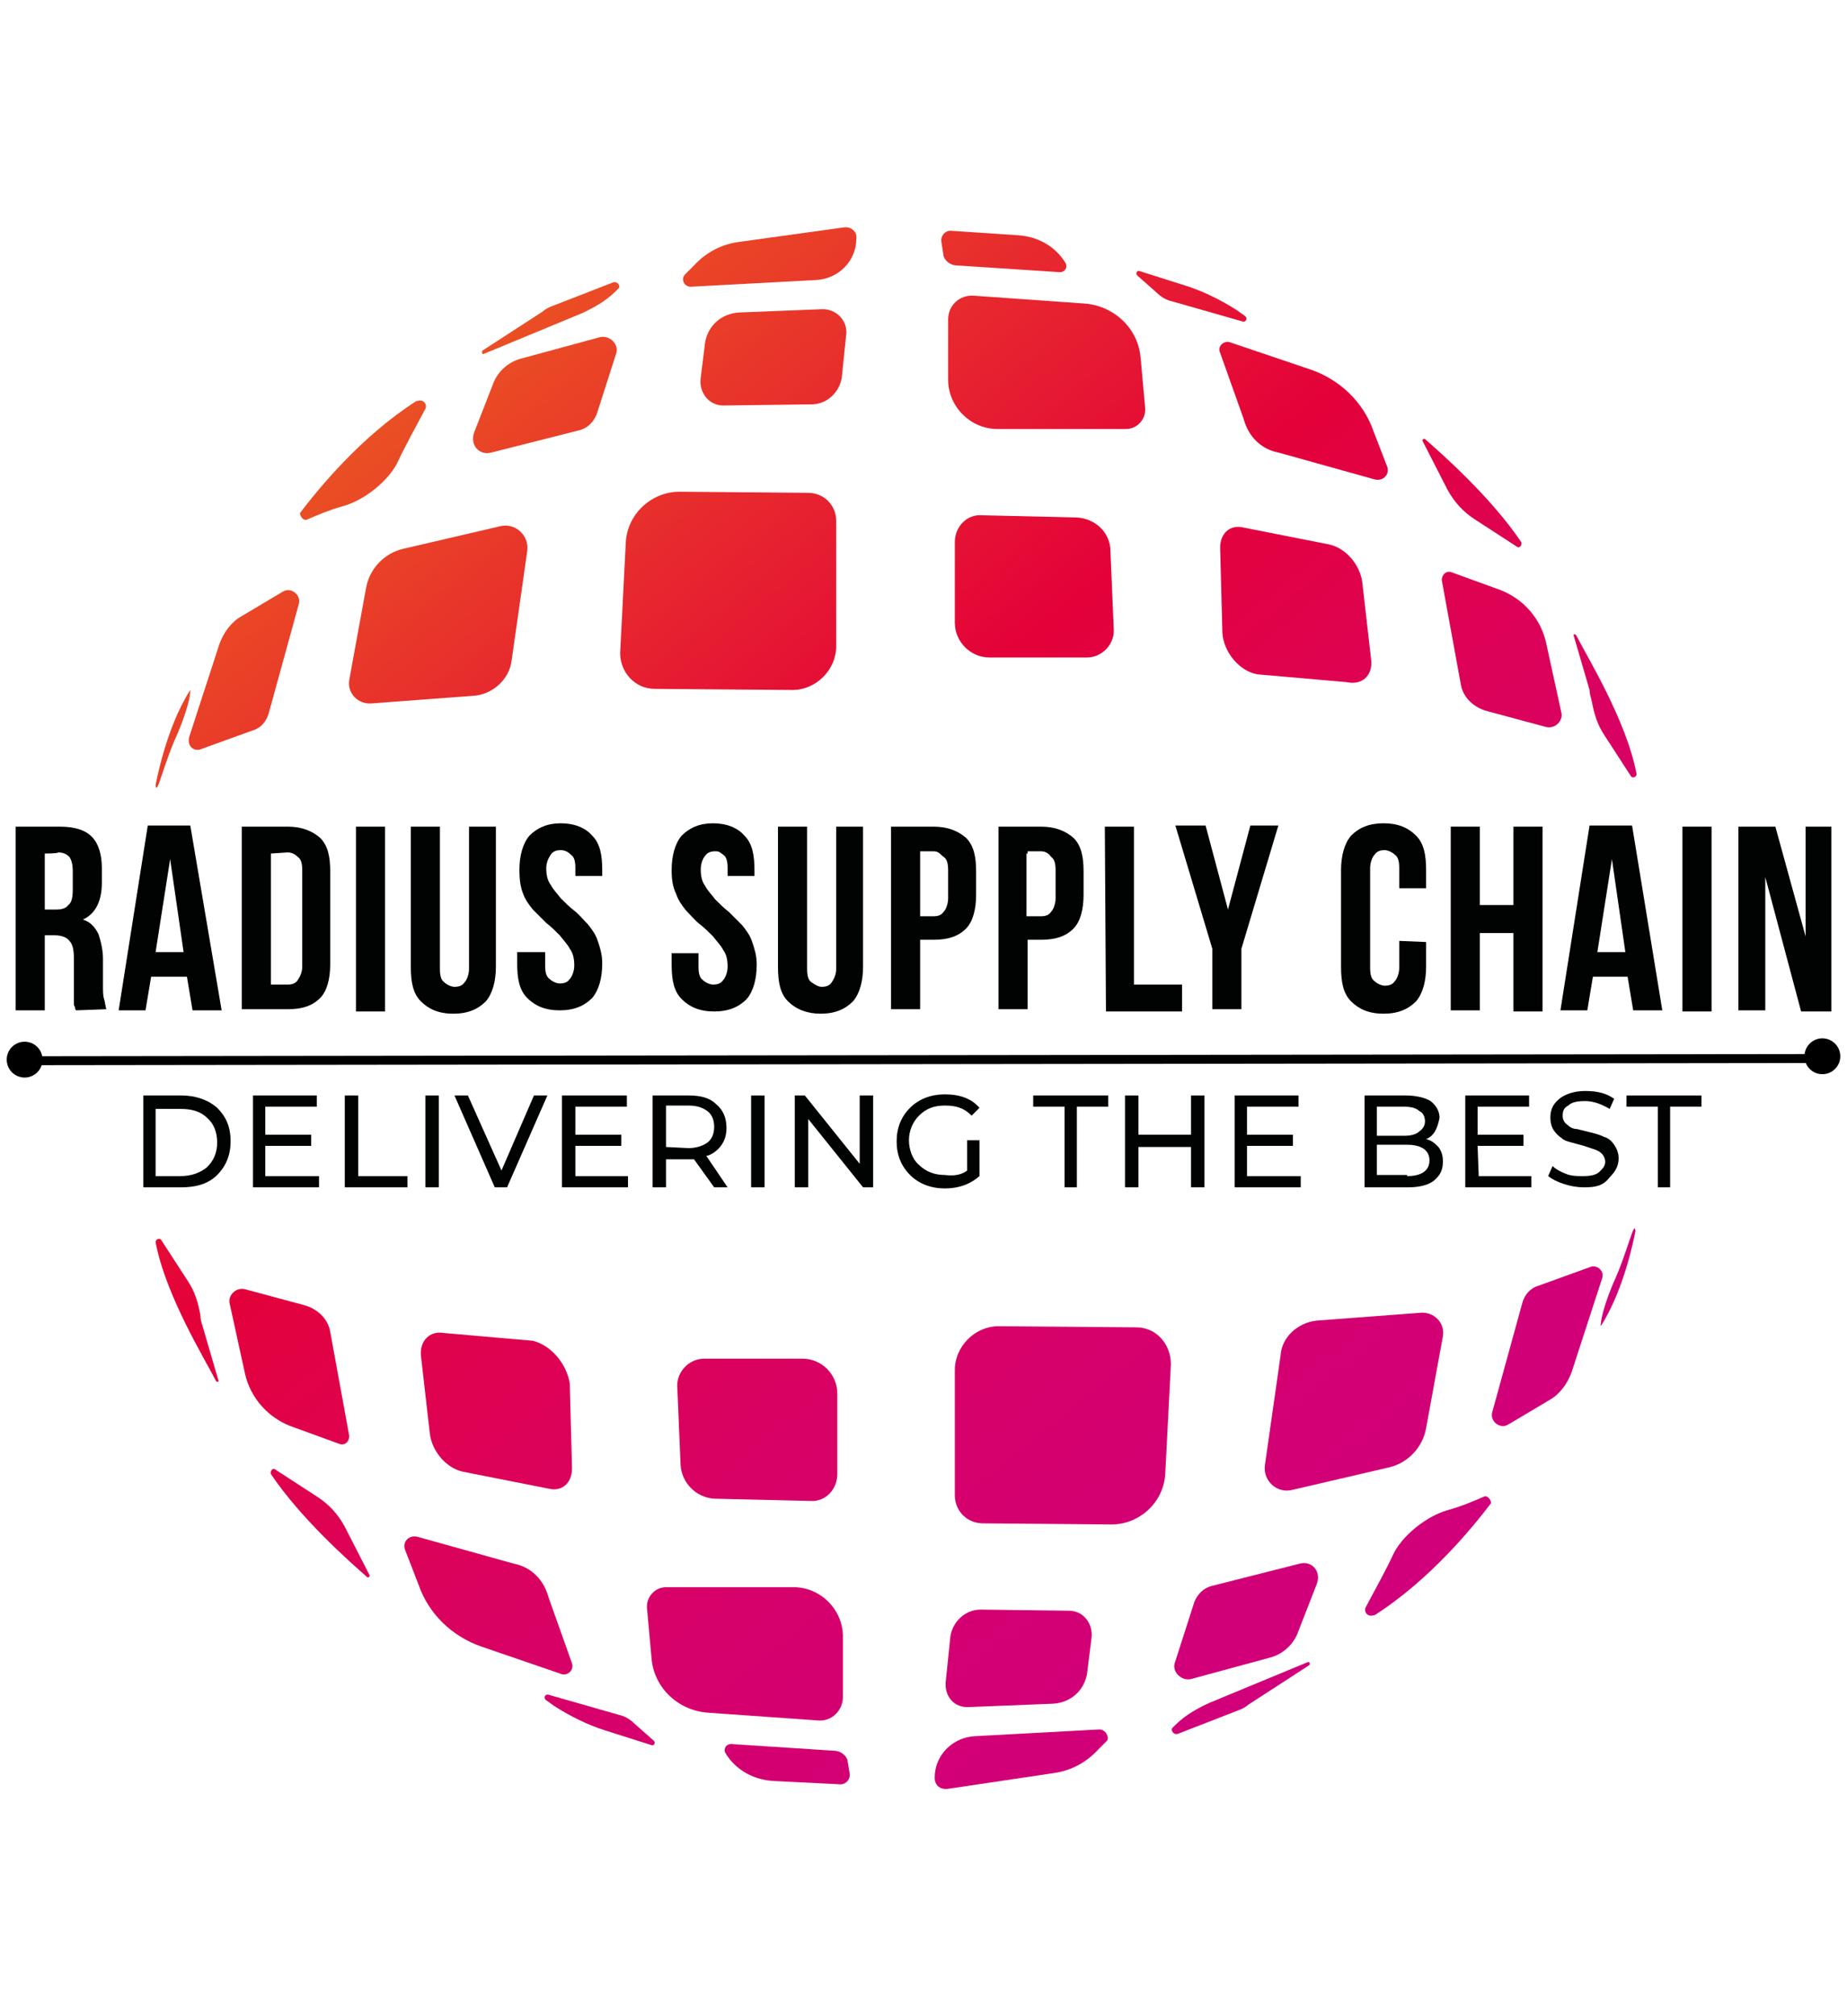 <?xml version="1.0" encoding="utf-8"?>
<!-- Generator: Adobe Illustrator 26.0.1, SVG Export Plug-In . SVG Version: 6.00 Build 0)  -->
<svg version="1.1" id="Layer_1" xmlns="http://www.w3.org/2000/svg" xmlns:xlink="http://www.w3.org/1999/xlink" x="0px" y="0px"
	 viewBox="0 0 165 180" style="enable-background:new 0 0 165 180;" xml:space="preserve">
<style type="text/css">
	.st0{fill:url(#SVGID_1_);}
	.st1{fill:url(#SVGID_00000079459117055357644660000000214870237631849871_);}
	.st2{fill:url(#SVGID_00000165925976641902299190000015955503816856912015_);}
	.st3{fill:url(#SVGID_00000137122993127790773700000001330121683259131525_);}
	.st4{fill:url(#SVGID_00000117645418032597838990000016670591696913668757_);}
	.st5{fill:url(#SVGID_00000113315494809760428890000004069494959685280702_);}
	.st6{fill:url(#SVGID_00000024702242522473970490000013855250817648542397_);}
	.st7{fill:url(#SVGID_00000095301897808996834050000006293404924989579682_);}
	.st8{fill:url(#SVGID_00000075138044277807980080000000564346296458181299_);}
	.st9{fill:url(#SVGID_00000112627694937979961990000001069572131416429990_);}
	.st10{fill:url(#SVGID_00000009555396809280320030000009042972949041733019_);}
	.st11{fill:url(#SVGID_00000112594685938376371850000013272781485549018003_);}
	.st12{fill:url(#SVGID_00000084505017588420353730000004847410534219338652_);}
	.st13{fill:url(#SVGID_00000129192258696203875620000014965854238380432521_);}
	.st14{fill:url(#SVGID_00000083087734380412595510000005610076848840229516_);}
	.st15{fill:url(#SVGID_00000178887097402197530910000015901077405458823850_);}
	.st16{fill:url(#SVGID_00000034797861065064009920000018261086465789603459_);}
	.st17{fill:url(#SVGID_00000148662705044074499820000002699432974216557486_);}
	.st18{fill:url(#SVGID_00000134236345777795263600000009679569325328788364_);}
	.st19{fill:url(#SVGID_00000124866289124456055670000005623939720694856086_);}
	.st20{fill:url(#SVGID_00000015327358468098368300000007611846153504785574_);}
	.st21{fill:url(#SVGID_00000106147680830443098030000013827503100940645769_);}
	.st22{fill:url(#SVGID_00000080891321681165117860000018068502590587274661_);}
	.st23{fill:url(#SVGID_00000060725328548308370170000017299105556995965074_);}
	.st24{fill:url(#SVGID_00000123424184704915264820000012518213777606145927_);}
	.st25{fill:url(#SVGID_00000049206016090971701760000007162554157339307920_);}
	.st26{fill:url(#SVGID_00000130619721547666512300000002588718457807706257_);}
	.st27{fill:url(#SVGID_00000147201405704691017840000002956630789373035679_);}
	.st28{fill:url(#SVGID_00000075873808563639612900000002486864553830861470_);}
	.st29{fill:url(#SVGID_00000096040514388204464390000003225845428708887195_);}
	.st30{fill:url(#SVGID_00000046313355501366873830000004398045224603537045_);}
	.st31{fill:url(#SVGID_00000062176441885497981390000008026826888126140591_);}
	.st32{fill:url(#SVGID_00000124850821729126969290000007639219393569776316_);}
	.st33{fill:url(#SVGID_00000183967041917285543340000001074454304163248780_);}
	.st34{fill:url(#SVGID_00000046300237601818785060000002730800023904619179_);}
	.st35{fill:url(#SVGID_00000167367011867665232840000012013330940034165691_);}
	.st36{fill:#010202;}
	.st37{fill:none;}
</style>
<g>
	<g>
		
			<linearGradient id="SVGID_1_" gradientUnits="userSpaceOnUse" x1="31.823" y1="673.418" x2="151.145" y2="820.676" gradientTransform="matrix(1 0 0 1 0 -661.89)">
			<stop  offset="0" style="stop-color:#ED711A"/>
			<stop  offset="0.385" style="stop-color:#E40139"/>
			<stop  offset="0.439" style="stop-color:#E10246"/>
			<stop  offset="0.536" style="stop-color:#DC0259"/>
			<stop  offset="0.633" style="stop-color:#D70168"/>
			<stop  offset="0.728" style="stop-color:#D40072"/>
			<stop  offset="0.822" style="stop-color:#D10079"/>
			<stop  offset="0.914" style="stop-color:#CF007D"/>
			<stop  offset="1" style="stop-color:#CF007F"/>
		</linearGradient>
		<path class="st0" d="M58.5,61.5l12.3,0.1c2.1,0,3.9-1.8,3.9-3.9V46.5c0-1.4-1.1-2.5-2.5-2.5l-11.5-0.1c-2.5,0-4.7,2-4.8,4.6
			l-0.5,9.8C55.4,60,56.7,61.5,58.5,61.5z"/>
		
			<linearGradient id="SVGID_00000115505304345175356540000016974334369381819835_" gradientUnits="userSpaceOnUse" x1="48.292" y1="660.073" x2="167.615" y2="807.33" gradientTransform="matrix(1 0 0 1 0 -661.89)">
			<stop  offset="0" style="stop-color:#ED711A"/>
			<stop  offset="0.385" style="stop-color:#E40139"/>
			<stop  offset="0.439" style="stop-color:#E10246"/>
			<stop  offset="0.536" style="stop-color:#DC0259"/>
			<stop  offset="0.633" style="stop-color:#D70168"/>
			<stop  offset="0.728" style="stop-color:#D40072"/>
			<stop  offset="0.822" style="stop-color:#D10079"/>
			<stop  offset="0.914" style="stop-color:#CF007D"/>
			<stop  offset="1" style="stop-color:#CF007F"/>
		</linearGradient>
		<path style="fill:url(#SVGID_00000115505304345175356540000016974334369381819835_);" d="M96.2,46.2L87.7,46
			c-1.3-0.1-2.4,1-2.4,2.4v7.2c0,1.7,1.4,3.1,3.1,3.1h8.7c1.3,0,2.4-1.1,2.4-2.4l-0.3-7.1C99.2,47.6,97.9,46.3,96.2,46.2z"/>
		
			<linearGradient id="SVGID_00000028323966098221452360000008340979683510272435_" gradientUnits="userSpaceOnUse" x1="61.356" y1="649.488" x2="180.678" y2="796.745" gradientTransform="matrix(1 0 0 1 0 -661.89)">
			<stop  offset="0" style="stop-color:#ED711A"/>
			<stop  offset="0.385" style="stop-color:#E40139"/>
			<stop  offset="0.439" style="stop-color:#E10246"/>
			<stop  offset="0.536" style="stop-color:#DC0259"/>
			<stop  offset="0.633" style="stop-color:#D70168"/>
			<stop  offset="0.728" style="stop-color:#D40072"/>
			<stop  offset="0.822" style="stop-color:#D10079"/>
			<stop  offset="0.914" style="stop-color:#CF007D"/>
			<stop  offset="1" style="stop-color:#CF007F"/>
		</linearGradient>
		<path style="fill:url(#SVGID_00000028323966098221452360000008340979683510272435_);" d="M122.5,59l-0.8-7c-0.2-1.6-1.5-3.1-3-3.4
			l-7.6-1.5c-1.2-0.3-2.1,0.5-2.1,1.8l0.2,7.6c0.1,1.7,1.5,3.4,3.1,3.7l8,0.7C121.7,61.2,122.6,60.3,122.5,59z"/>
		
			<linearGradient id="SVGID_00000127761538491588551120000004390318388519841926_" gradientUnits="userSpaceOnUse" x1="15.019" y1="687.034" x2="134.342" y2="834.291" gradientTransform="matrix(1 0 0 1 0 -661.89)">
			<stop  offset="0" style="stop-color:#ED711A"/>
			<stop  offset="0.385" style="stop-color:#E40139"/>
			<stop  offset="0.439" style="stop-color:#E10246"/>
			<stop  offset="0.536" style="stop-color:#DC0259"/>
			<stop  offset="0.633" style="stop-color:#D70168"/>
			<stop  offset="0.728" style="stop-color:#D40072"/>
			<stop  offset="0.822" style="stop-color:#D10079"/>
			<stop  offset="0.914" style="stop-color:#CF007D"/>
			<stop  offset="1" style="stop-color:#CF007F"/>
		</linearGradient>
		<path style="fill:url(#SVGID_00000127761538491588551120000004390318388519841926_);" d="M45.7,59l1.4-9.8
			c0.2-1.4-1.1-2.6-2.5-2.2L36,49c-1.7,0.4-3,1.8-3.3,3.5l-1.5,8.2c-0.2,1.2,0.8,2.2,2,2.1l9.3-0.7C44.1,61.9,45.5,60.6,45.7,59z"/>
		
			<linearGradient id="SVGID_00000118363279051762942990000016667763690639975567_" gradientUnits="userSpaceOnUse" x1="2.115" y1="697.491" x2="121.437" y2="844.748" gradientTransform="matrix(1 0 0 1 0 -661.89)">
			<stop  offset="0" style="stop-color:#ED711A"/>
			<stop  offset="0.385" style="stop-color:#E40139"/>
			<stop  offset="0.439" style="stop-color:#E10246"/>
			<stop  offset="0.536" style="stop-color:#DC0259"/>
			<stop  offset="0.633" style="stop-color:#D70168"/>
			<stop  offset="0.728" style="stop-color:#D40072"/>
			<stop  offset="0.822" style="stop-color:#D10079"/>
			<stop  offset="0.914" style="stop-color:#CF007D"/>
			<stop  offset="1" style="stop-color:#CF007F"/>
		</linearGradient>
		<path style="fill:url(#SVGID_00000118363279051762942990000016667763690639975567_);" d="M17.9,66.9l4.7-1.7
			c0.7-0.2,1.2-0.8,1.4-1.5l2.7-9.8c0.2-0.8-0.7-1.5-1.4-1.1L21.6,55c-0.9,0.5-1.6,1.4-2,2.5l-2.7,8.3
			C16.7,66.6,17.3,67.1,17.9,66.9z"/>
		
			<linearGradient id="SVGID_00000029027203419335301810000002774541696850332083_" gradientUnits="userSpaceOnUse" x1="30.39" y1="674.58" x2="149.712" y2="821.837" gradientTransform="matrix(1 0 0 1 0 -661.89)">
			<stop  offset="0" style="stop-color:#ED711A"/>
			<stop  offset="0.385" style="stop-color:#E40139"/>
			<stop  offset="0.439" style="stop-color:#E10246"/>
			<stop  offset="0.536" style="stop-color:#DC0259"/>
			<stop  offset="0.633" style="stop-color:#D70168"/>
			<stop  offset="0.728" style="stop-color:#D40072"/>
			<stop  offset="0.822" style="stop-color:#D10079"/>
			<stop  offset="0.914" style="stop-color:#CF007D"/>
			<stop  offset="1" style="stop-color:#CF007F"/>
		</linearGradient>
		<path style="fill:url(#SVGID_00000029027203419335301810000002774541696850332083_);" d="M43.9,40.4l7.9-2
			c0.7-0.2,1.2-0.7,1.5-1.4l1.7-5.3c0.4-0.9-0.5-1.8-1.4-1.6l-7,1.9c-1.2,0.3-2.2,1.2-2.6,2.4l-1.6,4.1
			C41.9,39.7,42.8,40.7,43.9,40.4z"/>
		
			<linearGradient id="SVGID_00000174577543774148649010000014084428536149313442_" gradientUnits="userSpaceOnUse" x1="44.354" y1="663.265" x2="163.676" y2="810.522" gradientTransform="matrix(1 0 0 1 0 -661.89)">
			<stop  offset="0" style="stop-color:#ED711A"/>
			<stop  offset="0.385" style="stop-color:#E40139"/>
			<stop  offset="0.439" style="stop-color:#E10246"/>
			<stop  offset="0.536" style="stop-color:#DC0259"/>
			<stop  offset="0.633" style="stop-color:#D70168"/>
			<stop  offset="0.728" style="stop-color:#D40072"/>
			<stop  offset="0.822" style="stop-color:#D10079"/>
			<stop  offset="0.914" style="stop-color:#CF007D"/>
			<stop  offset="1" style="stop-color:#CF007F"/>
		</linearGradient>
		<path style="fill:url(#SVGID_00000174577543774148649010000014084428536149313442_);" d="M72.5,36.1c1.4,0,2.5-1.1,2.7-2.4
			l0.4-3.9c0.1-1.2-0.9-2.2-2.1-2.2L66,27.9c-1.5,0.1-2.7,1.1-3,2.6l-0.4,3.2c-0.2,1.3,0.7,2.5,2,2.5L72.5,36.1z"/>
		
			<linearGradient id="SVGID_00000148655437548929335370000003116529785792995498_" gradientUnits="userSpaceOnUse" x1="58.442" y1="651.849" x2="177.764" y2="799.106" gradientTransform="matrix(1 0 0 1 0 -661.89)">
			<stop  offset="0" style="stop-color:#ED711A"/>
			<stop  offset="0.385" style="stop-color:#E40139"/>
			<stop  offset="0.439" style="stop-color:#E10246"/>
			<stop  offset="0.536" style="stop-color:#DC0259"/>
			<stop  offset="0.633" style="stop-color:#D70168"/>
			<stop  offset="0.728" style="stop-color:#D40072"/>
			<stop  offset="0.822" style="stop-color:#D10079"/>
			<stop  offset="0.914" style="stop-color:#CF007D"/>
			<stop  offset="1" style="stop-color:#CF007F"/>
		</linearGradient>
		<path style="fill:url(#SVGID_00000148655437548929335370000003116529785792995498_);" d="M84.7,28.5v5.4c0,2.4,2,4.4,4.4,4.4h11.5
			c1,0,1.8-0.9,1.7-1.9l-0.4-4.4c-0.2-2.7-2.4-4.7-5-4.9L87,26.4C85.7,26.3,84.7,27.3,84.7,28.5z"/>
		
			<linearGradient id="SVGID_00000027582502552646207400000003496750298019284644_" gradientUnits="userSpaceOnUse" x1="70.303" y1="642.238" x2="189.625" y2="789.495" gradientTransform="matrix(1 0 0 1 0 -661.89)">
			<stop  offset="0" style="stop-color:#ED711A"/>
			<stop  offset="0.385" style="stop-color:#E40139"/>
			<stop  offset="0.439" style="stop-color:#E10246"/>
			<stop  offset="0.536" style="stop-color:#DC0259"/>
			<stop  offset="0.633" style="stop-color:#D70168"/>
			<stop  offset="0.728" style="stop-color:#D40072"/>
			<stop  offset="0.822" style="stop-color:#D10079"/>
			<stop  offset="0.914" style="stop-color:#CF007D"/>
			<stop  offset="1" style="stop-color:#CF007F"/>
		</linearGradient>
		<path style="fill:url(#SVGID_00000027582502552646207400000003496750298019284644_);" d="M109,31.5l2.1,5.9c0.4,1.5,1.5,2.7,3.1,3
			l8.6,2.4c0.8,0.2,1.4-0.5,1.1-1.2l-1.2-3.1c-0.9-2.6-3-4.6-5.6-5.5l-7.1-2.4C109.4,30.3,108.7,30.9,109,31.5z"/>
		
			<linearGradient id="SVGID_00000086653976229076538700000008576642663320937659_" gradientUnits="userSpaceOnUse" x1="34.009" y1="671.647" x2="153.331" y2="818.904" gradientTransform="matrix(1 0 0 1 0 -661.89)">
			<stop  offset="0" style="stop-color:#ED711A"/>
			<stop  offset="0.385" style="stop-color:#E40139"/>
			<stop  offset="0.439" style="stop-color:#E10246"/>
			<stop  offset="0.536" style="stop-color:#DC0259"/>
			<stop  offset="0.633" style="stop-color:#D70168"/>
			<stop  offset="0.728" style="stop-color:#D40072"/>
			<stop  offset="0.822" style="stop-color:#D10079"/>
			<stop  offset="0.914" style="stop-color:#CF007D"/>
			<stop  offset="1" style="stop-color:#CF007F"/>
		</linearGradient>
		<path style="fill:url(#SVGID_00000086653976229076538700000008576642663320937659_);" d="M43.2,31.6l8.7-3.6
			c1.1-0.5,2.2-1.1,3.1-2l0.2-0.2c0.3-0.2,0-0.7-0.4-0.6l-5.4,2.1c-0.3,0.1-0.7,0.3-0.9,0.5l-5.4,3.5C43,31.4,43.1,31.7,43.2,31.6z"
			/>
		
			<linearGradient id="SVGID_00000097492117113634987680000005504847663755715463_" gradientUnits="userSpaceOnUse" x1="48.499" y1="659.906" x2="167.821" y2="807.163" gradientTransform="matrix(1 0 0 1 0 -661.89)">
			<stop  offset="0" style="stop-color:#ED711A"/>
			<stop  offset="0.385" style="stop-color:#E40139"/>
			<stop  offset="0.439" style="stop-color:#E10246"/>
			<stop  offset="0.536" style="stop-color:#DC0259"/>
			<stop  offset="0.633" style="stop-color:#D70168"/>
			<stop  offset="0.728" style="stop-color:#D40072"/>
			<stop  offset="0.822" style="stop-color:#D10079"/>
			<stop  offset="0.914" style="stop-color:#CF007D"/>
			<stop  offset="1" style="stop-color:#CF007F"/>
		</linearGradient>
		<path style="fill:url(#SVGID_00000097492117113634987680000005504847663755715463_);" d="M75.4,20.3L66,21.6
			c-1.5,0.2-2.9,0.9-4,2.1l-0.8,0.8c-0.4,0.4-0.1,1.1,0.5,1.1L72.9,25c2-0.1,3.6-1.7,3.6-3.7C76.6,20.7,76,20.2,75.4,20.3z"/>
		
			<linearGradient id="SVGID_00000006674664385133372930000017785186958733715645_" gradientUnits="userSpaceOnUse" x1="61.08" y1="649.712" x2="180.402" y2="796.969" gradientTransform="matrix(1 0 0 1 0 -661.89)">
			<stop  offset="0" style="stop-color:#ED711A"/>
			<stop  offset="0.385" style="stop-color:#E40139"/>
			<stop  offset="0.439" style="stop-color:#E10246"/>
			<stop  offset="0.536" style="stop-color:#DC0259"/>
			<stop  offset="0.633" style="stop-color:#D70168"/>
			<stop  offset="0.728" style="stop-color:#D40072"/>
			<stop  offset="0.822" style="stop-color:#D10079"/>
			<stop  offset="0.914" style="stop-color:#CF007D"/>
			<stop  offset="1" style="stop-color:#CF007F"/>
		</linearGradient>
		<path style="fill:url(#SVGID_00000006674664385133372930000017785186958733715645_);" d="M84.3,22.9c0.2,0.5,0.7,0.8,1.2,0.8
			l9.2,0.6c0.4,0,0.7-0.4,0.5-0.8c-0.9-1.5-2.5-2.4-4.3-2.5l-6-0.4c-0.5,0-0.9,0.5-0.8,1L84.3,22.9z"/>
		
			<linearGradient id="SVGID_00000019649079638086364200000003235892299950239919_" gradientUnits="userSpaceOnUse" x1="69.573" y1="642.829" x2="188.896" y2="790.086" gradientTransform="matrix(1 0 0 1 0 -661.89)">
			<stop  offset="0" style="stop-color:#ED711A"/>
			<stop  offset="0.385" style="stop-color:#E40139"/>
			<stop  offset="0.439" style="stop-color:#E10246"/>
			<stop  offset="0.536" style="stop-color:#DC0259"/>
			<stop  offset="0.633" style="stop-color:#D70168"/>
			<stop  offset="0.728" style="stop-color:#D40072"/>
			<stop  offset="0.822" style="stop-color:#D10079"/>
			<stop  offset="0.914" style="stop-color:#CF007D"/>
			<stop  offset="1" style="stop-color:#CF007F"/>
		</linearGradient>
		<path style="fill:url(#SVGID_00000019649079638086364200000003235892299950239919_);" d="M103.3,26.1c0.4,0.4,0.9,0.7,1.4,0.8
			l6.3,1.8c0.3,0.1,0.5-0.3,0.2-0.5l-0.7-0.5c-1.4-0.9-3-1.7-4.6-2.2l-4.1-1.3c-0.2-0.1-0.4,0.2-0.2,0.4L103.3,26.1z"/>
		
			<linearGradient id="SVGID_00000023256698617072065200000002644724871546099864_" gradientUnits="userSpaceOnUse" x1="75.761" y1="637.815" x2="195.083" y2="785.072" gradientTransform="matrix(1 0 0 1 0 -661.89)">
			<stop  offset="0" style="stop-color:#ED711A"/>
			<stop  offset="0.385" style="stop-color:#E40139"/>
			<stop  offset="0.439" style="stop-color:#E10246"/>
			<stop  offset="0.536" style="stop-color:#DC0259"/>
			<stop  offset="0.633" style="stop-color:#D70168"/>
			<stop  offset="0.728" style="stop-color:#D40072"/>
			<stop  offset="0.822" style="stop-color:#D10079"/>
			<stop  offset="0.914" style="stop-color:#CF007D"/>
			<stop  offset="1" style="stop-color:#CF007F"/>
		</linearGradient>
		<path style="fill:url(#SVGID_00000023256698617072065200000002644724871546099864_);" d="M129.3,43.7c0.6,1.1,1.4,2,2.5,2.7
			l3.7,2.4c0.2,0.2,0.5-0.1,0.4-0.4c-2.7-4-7-7.8-8.6-9.2c-0.1-0.1-0.3,0.1-0.2,0.2L129.3,43.7z"/>
		
			<linearGradient id="SVGID_00000159435027977592720480000017183729721916942982_" gradientUnits="userSpaceOnUse" x1="73.908" y1="639.317" x2="193.23" y2="786.574" gradientTransform="matrix(1 0 0 1 0 -661.89)">
			<stop  offset="0" style="stop-color:#ED711A"/>
			<stop  offset="0.385" style="stop-color:#E40139"/>
			<stop  offset="0.439" style="stop-color:#E10246"/>
			<stop  offset="0.536" style="stop-color:#DC0259"/>
			<stop  offset="0.633" style="stop-color:#D70168"/>
			<stop  offset="0.728" style="stop-color:#D40072"/>
			<stop  offset="0.822" style="stop-color:#D10079"/>
			<stop  offset="0.914" style="stop-color:#CF007D"/>
			<stop  offset="1" style="stop-color:#CF007F"/>
		</linearGradient>
		<path style="fill:url(#SVGID_00000159435027977592720480000017183729721916942982_);" d="M142.2,62.6c0.2,1.1,0.5,2.1,1.1,3
			l2.4,3.7c0.1,0.2,0.5,0.1,0.5-0.2c-0.9-4.8-4.5-10.6-5.4-12.4c-0.1-0.1-0.3-0.1-0.2,0.1l1.4,4.8C142,61.9,142.1,62.2,142.2,62.6z"
			/>
		
			<linearGradient id="SVGID_00000070797124528924986740000005420916315059253646_" gradientUnits="userSpaceOnUse" x1="70.48" y1="642.095" x2="189.802" y2="789.352" gradientTransform="matrix(1 0 0 1 0 -661.89)">
			<stop  offset="0" style="stop-color:#ED711A"/>
			<stop  offset="0.385" style="stop-color:#E40139"/>
			<stop  offset="0.439" style="stop-color:#E10246"/>
			<stop  offset="0.536" style="stop-color:#DC0259"/>
			<stop  offset="0.633" style="stop-color:#D70168"/>
			<stop  offset="0.728" style="stop-color:#D40072"/>
			<stop  offset="0.822" style="stop-color:#D10079"/>
			<stop  offset="0.914" style="stop-color:#CF007D"/>
			<stop  offset="1" style="stop-color:#CF007F"/>
		</linearGradient>
		<path style="fill:url(#SVGID_00000070797124528924986740000005420916315059253646_);" d="M129.7,51.1c-0.5-0.2-0.9,0.2-0.9,0.7
			l1.7,9.3c0.2,1.2,1.2,2.1,2.4,2.4l5.2,1.4c0.8,0.2,1.5-0.5,1.4-1.2l-1.4-6.4c-0.5-2.1-2-3.8-4-4.6L129.7,51.1z"/>
		
			<linearGradient id="SVGID_00000098913434291508988740000012199367346061014933_" gradientUnits="userSpaceOnUse" x1="17.743" y1="684.827" x2="137.065" y2="832.085" gradientTransform="matrix(1 0 0 1 0 -661.89)">
			<stop  offset="0" style="stop-color:#ED711A"/>
			<stop  offset="0.385" style="stop-color:#E40139"/>
			<stop  offset="0.439" style="stop-color:#E10246"/>
			<stop  offset="0.536" style="stop-color:#DC0259"/>
			<stop  offset="0.633" style="stop-color:#D70168"/>
			<stop  offset="0.728" style="stop-color:#D40072"/>
			<stop  offset="0.822" style="stop-color:#D10079"/>
			<stop  offset="0.914" style="stop-color:#CF007D"/>
			<stop  offset="1" style="stop-color:#CF007F"/>
		</linearGradient>
		<path style="fill:url(#SVGID_00000098913434291508988740000012199367346061014933_);" d="M27.4,46.4c0.9-0.4,2.1-0.9,3.2-1.2
			c1.9-0.5,4.2-2.3,5-4.1c0.5-1.1,1.6-3.1,2.4-4.6c0.2-0.4-0.2-0.9-0.7-0.7l0,0c0,0,0,0-0.1,0c-5,3.2-8.8,7.9-10.4,10
			C26.8,46.1,27.1,46.5,27.4,46.4z"/>
		
			<linearGradient id="SVGID_00000027565466057085062620000004355154435692933778_" gradientUnits="userSpaceOnUse" x1="-4.67" y1="702.988" x2="114.653" y2="850.245" gradientTransform="matrix(1 0 0 1 0 -661.89)">
			<stop  offset="0" style="stop-color:#ED711A"/>
			<stop  offset="0.385" style="stop-color:#E40139"/>
			<stop  offset="0.439" style="stop-color:#E10246"/>
			<stop  offset="0.536" style="stop-color:#DC0259"/>
			<stop  offset="0.633" style="stop-color:#D70168"/>
			<stop  offset="0.728" style="stop-color:#D40072"/>
			<stop  offset="0.822" style="stop-color:#D10079"/>
			<stop  offset="0.914" style="stop-color:#CF007D"/>
			<stop  offset="1" style="stop-color:#CF007F"/>
		</linearGradient>
		<path style="fill:url(#SVGID_00000027565466057085062620000004355154435692933778_);" d="M15.9,65.4c1.2-2.9,1.1-3.8,1.1-3.8
			c-2.2,3.4-3.1,8.5-3.1,8.5C14,71.2,14.6,68.2,15.9,65.4z"/>
		
			<linearGradient id="SVGID_00000118380508877165688840000010175387127048361396_" gradientUnits="userSpaceOnUse" x1="13.217" y1="688.495" x2="132.539" y2="835.752" gradientTransform="matrix(1 0 0 1 0 -661.89)">
			<stop  offset="0" style="stop-color:#ED711A"/>
			<stop  offset="0.385" style="stop-color:#E40139"/>
			<stop  offset="0.439" style="stop-color:#E10246"/>
			<stop  offset="0.536" style="stop-color:#DC0259"/>
			<stop  offset="0.633" style="stop-color:#D70168"/>
			<stop  offset="0.728" style="stop-color:#D40072"/>
			<stop  offset="0.822" style="stop-color:#D10079"/>
			<stop  offset="0.914" style="stop-color:#CF007D"/>
			<stop  offset="1" style="stop-color:#CF007F"/>
		</linearGradient>
		<path style="fill:url(#SVGID_00000118380508877165688840000010175387127048361396_);" d="M101.5,118.5l-12.3-0.1
			c-2.1,0-3.9,1.8-3.9,3.9v11.2c0,1.4,1.1,2.5,2.5,2.5l11.5,0.1c2.5,0,4.7-2,4.8-4.6l0.5-9.7C104.6,120,103.3,118.5,101.5,118.5z"/>
		
			<linearGradient id="SVGID_00000042697178995712328420000013821727139053505189_" gradientUnits="userSpaceOnUse" x1="-3.196" y1="701.795" x2="116.126" y2="849.052" gradientTransform="matrix(1 0 0 1 0 -661.89)">
			<stop  offset="0" style="stop-color:#ED711A"/>
			<stop  offset="0.385" style="stop-color:#E40139"/>
			<stop  offset="0.439" style="stop-color:#E10246"/>
			<stop  offset="0.536" style="stop-color:#DC0259"/>
			<stop  offset="0.633" style="stop-color:#D70168"/>
			<stop  offset="0.728" style="stop-color:#D40072"/>
			<stop  offset="0.822" style="stop-color:#D10079"/>
			<stop  offset="0.914" style="stop-color:#CF007D"/>
			<stop  offset="1" style="stop-color:#CF007F"/>
		</linearGradient>
		<path style="fill:url(#SVGID_00000042697178995712328420000013821727139053505189_);" d="M62.9,121.3c-1.3,0-2.4,1.1-2.4,2.4
			l0.3,7.1c0.1,1.6,1.4,2.9,3,3l8.6,0.2c1.3,0.1,2.4-1,2.4-2.4v-7.2c0-1.7-1.4-3.1-3.1-3.1L62.9,121.3L62.9,121.3z"/>
		
			<linearGradient id="SVGID_00000183240894439388835270000008664443976261563536_" gradientUnits="userSpaceOnUse" x1="-16.291" y1="712.405" x2="103.031" y2="859.663" gradientTransform="matrix(1 0 0 1 0 -661.89)">
			<stop  offset="0" style="stop-color:#ED711A"/>
			<stop  offset="0.385" style="stop-color:#E40139"/>
			<stop  offset="0.439" style="stop-color:#E10246"/>
			<stop  offset="0.536" style="stop-color:#DC0259"/>
			<stop  offset="0.633" style="stop-color:#D70168"/>
			<stop  offset="0.728" style="stop-color:#D40072"/>
			<stop  offset="0.822" style="stop-color:#D10079"/>
			<stop  offset="0.914" style="stop-color:#CF007D"/>
			<stop  offset="1" style="stop-color:#CF007F"/>
		</linearGradient>
		<path style="fill:url(#SVGID_00000183240894439388835270000008664443976261563536_);" d="M47.6,119.7l-8-0.7c-1.2-0.2-2.1,0.7-2,2
			l0.8,7c0.2,1.6,1.5,3.1,3,3.4l7.6,1.5c1.2,0.3,2.1-0.5,2.1-1.8l-0.2-7.6C50.6,121.7,49.2,120.1,47.6,119.7z"/>
		
			<linearGradient id="SVGID_00000051371612762496581620000007452560646392084375_" gradientUnits="userSpaceOnUse" x1="30.084" y1="674.827" x2="149.407" y2="822.084" gradientTransform="matrix(1 0 0 1 0 -661.89)">
			<stop  offset="0" style="stop-color:#ED711A"/>
			<stop  offset="0.385" style="stop-color:#E40139"/>
			<stop  offset="0.439" style="stop-color:#E10246"/>
			<stop  offset="0.536" style="stop-color:#DC0259"/>
			<stop  offset="0.633" style="stop-color:#D70168"/>
			<stop  offset="0.728" style="stop-color:#D40072"/>
			<stop  offset="0.822" style="stop-color:#D10079"/>
			<stop  offset="0.914" style="stop-color:#CF007D"/>
			<stop  offset="1" style="stop-color:#CF007F"/>
		</linearGradient>
		<path style="fill:url(#SVGID_00000051371612762496581620000007452560646392084375_);" d="M114.4,121l-1.4,9.8
			c-0.2,1.4,1.1,2.6,2.5,2.2l8.6-2c1.7-0.4,3-1.8,3.3-3.5l1.5-8.2c0.2-1.2-0.8-2.2-2-2.1l-9.3,0.7
			C115.9,118.1,114.5,119.4,114.4,121z"/>
		
			<linearGradient id="SVGID_00000039816376657396264830000015864598771287416737_" gradientUnits="userSpaceOnUse" x1="42.931" y1="664.418" x2="162.253" y2="811.675" gradientTransform="matrix(1 0 0 1 0 -661.89)">
			<stop  offset="0" style="stop-color:#ED711A"/>
			<stop  offset="0.385" style="stop-color:#E40139"/>
			<stop  offset="0.439" style="stop-color:#E10246"/>
			<stop  offset="0.536" style="stop-color:#DC0259"/>
			<stop  offset="0.633" style="stop-color:#D70168"/>
			<stop  offset="0.728" style="stop-color:#D40072"/>
			<stop  offset="0.822" style="stop-color:#D10079"/>
			<stop  offset="0.914" style="stop-color:#CF007D"/>
			<stop  offset="1" style="stop-color:#CF007F"/>
		</linearGradient>
		<path style="fill:url(#SVGID_00000039816376657396264830000015864598771287416737_);" d="M142.1,113.1l-4.7,1.7
			c-0.7,0.2-1.2,0.8-1.4,1.5l-2.7,9.8c-0.2,0.8,0.7,1.5,1.4,1.1l3.7-2.2c0.9-0.5,1.6-1.4,2-2.5l2.7-8.3
			C143.4,113.5,142.7,112.9,142.1,113.1z"/>
		
			<linearGradient id="SVGID_00000013170595957998921520000005719861475267456429_" gradientUnits="userSpaceOnUse" x1="14.654" y1="687.331" x2="133.976" y2="834.588" gradientTransform="matrix(1 0 0 1 0 -661.89)">
			<stop  offset="0" style="stop-color:#ED711A"/>
			<stop  offset="0.385" style="stop-color:#E40139"/>
			<stop  offset="0.439" style="stop-color:#E10246"/>
			<stop  offset="0.536" style="stop-color:#DC0259"/>
			<stop  offset="0.633" style="stop-color:#D70168"/>
			<stop  offset="0.728" style="stop-color:#D40072"/>
			<stop  offset="0.822" style="stop-color:#D10079"/>
			<stop  offset="0.914" style="stop-color:#CF007D"/>
			<stop  offset="1" style="stop-color:#CF007F"/>
		</linearGradient>
		<path style="fill:url(#SVGID_00000013170595957998921520000005719861475267456429_);" d="M116.1,139.6l-7.9,2
			c-0.7,0.2-1.2,0.7-1.5,1.4l-1.7,5.3c-0.4,0.9,0.5,1.8,1.4,1.6l7-1.9c1.2-0.3,2.2-1.2,2.6-2.4l1.6-4.1
			C118.1,140.3,117.2,139.3,116.1,139.6z"/>
		
			<linearGradient id="SVGID_00000122700445486728522760000004484434139477502104_" gradientUnits="userSpaceOnUse" x1="0.717" y1="698.623" x2="120.04" y2="845.88" gradientTransform="matrix(1 0 0 1 0 -661.89)">
			<stop  offset="0" style="stop-color:#ED711A"/>
			<stop  offset="0.385" style="stop-color:#E40139"/>
			<stop  offset="0.439" style="stop-color:#E10246"/>
			<stop  offset="0.536" style="stop-color:#DC0259"/>
			<stop  offset="0.633" style="stop-color:#D70168"/>
			<stop  offset="0.728" style="stop-color:#D40072"/>
			<stop  offset="0.822" style="stop-color:#D10079"/>
			<stop  offset="0.914" style="stop-color:#CF007D"/>
			<stop  offset="1" style="stop-color:#CF007F"/>
		</linearGradient>
		<path style="fill:url(#SVGID_00000122700445486728522760000004484434139477502104_);" d="M86.6,152.4l7.5-0.3
			c1.5-0.1,2.7-1.1,3-2.6l0.4-3.2c0.2-1.3-0.7-2.5-2-2.5l-7.9-0.1c-1.4,0-2.5,1.1-2.7,2.4l-0.4,3.9
			C84.3,151.5,85.3,152.5,86.6,152.4z"/>
		
			<linearGradient id="SVGID_00000176739945592118992500000011606513697916981676_" gradientUnits="userSpaceOnUse" x1="-13.369" y1="710.037" x2="105.954" y2="857.294" gradientTransform="matrix(1 0 0 1 0 -661.89)">
			<stop  offset="0" style="stop-color:#ED711A"/>
			<stop  offset="0.385" style="stop-color:#E40139"/>
			<stop  offset="0.439" style="stop-color:#E10246"/>
			<stop  offset="0.536" style="stop-color:#DC0259"/>
			<stop  offset="0.633" style="stop-color:#D70168"/>
			<stop  offset="0.728" style="stop-color:#D40072"/>
			<stop  offset="0.822" style="stop-color:#D10079"/>
			<stop  offset="0.914" style="stop-color:#CF007D"/>
			<stop  offset="1" style="stop-color:#CF007F"/>
		</linearGradient>
		<path style="fill:url(#SVGID_00000176739945592118992500000011606513697916981676_);" d="M75.3,151.5v-5.4c0-2.4-2-4.4-4.4-4.4
			H59.5c-1,0-1.8,0.9-1.7,1.9l0.4,4.4c0.2,2.7,2.4,4.7,5,4.9l9.9,0.7C74.3,153.7,75.3,152.7,75.3,151.5z"/>
		
			<linearGradient id="SVGID_00000008836448316986423060000009383926001575441326_" gradientUnits="userSpaceOnUse" x1="-25.199" y1="719.623" x2="94.123" y2="866.88" gradientTransform="matrix(1 0 0 1 0 -661.89)">
			<stop  offset="0" style="stop-color:#ED711A"/>
			<stop  offset="0.385" style="stop-color:#E40139"/>
			<stop  offset="0.439" style="stop-color:#E10246"/>
			<stop  offset="0.536" style="stop-color:#DC0259"/>
			<stop  offset="0.633" style="stop-color:#D70168"/>
			<stop  offset="0.728" style="stop-color:#D40072"/>
			<stop  offset="0.822" style="stop-color:#D10079"/>
			<stop  offset="0.914" style="stop-color:#CF007D"/>
			<stop  offset="1" style="stop-color:#CF007F"/>
		</linearGradient>
		<path style="fill:url(#SVGID_00000008836448316986423060000009383926001575441326_);" d="M51.1,148.5l-2.1-5.9
			c-0.4-1.5-1.5-2.7-3.1-3l-8.6-2.4c-0.8-0.2-1.4,0.5-1.1,1.2l1.2,3.1c0.9,2.6,3,4.6,5.6,5.5l7,2.4
			C50.6,149.7,51.3,149.2,51.1,148.5z"/>
		
			<linearGradient id="SVGID_00000054246363652317473420000015471423015314766524_" gradientUnits="userSpaceOnUse" x1="11.055" y1="690.246" x2="130.377" y2="837.504" gradientTransform="matrix(1 0 0 1 0 -661.89)">
			<stop  offset="0" style="stop-color:#ED711A"/>
			<stop  offset="0.385" style="stop-color:#E40139"/>
			<stop  offset="0.439" style="stop-color:#E10246"/>
			<stop  offset="0.536" style="stop-color:#DC0259"/>
			<stop  offset="0.633" style="stop-color:#D70168"/>
			<stop  offset="0.728" style="stop-color:#D40072"/>
			<stop  offset="0.822" style="stop-color:#D10079"/>
			<stop  offset="0.914" style="stop-color:#CF007D"/>
			<stop  offset="1" style="stop-color:#CF007F"/>
		</linearGradient>
		<path style="fill:url(#SVGID_00000054246363652317473420000015471423015314766524_);" d="M116.8,148.4l-8.7,3.6
			c-1.1,0.5-2.2,1.1-3.1,2l-0.2,0.2c-0.3,0.2,0,0.7,0.4,0.6l5.4-2.1c0.3-0.1,0.7-0.3,0.9-0.5l5.4-3.5
			C117.1,148.6,117,148.3,116.8,148.4z"/>
		
			<linearGradient id="SVGID_00000080903975276523635480000002693058759083786914_" gradientUnits="userSpaceOnUse" x1="-3.476" y1="702.021" x2="115.846" y2="849.278" gradientTransform="matrix(1 0 0 1 0 -661.89)">
			<stop  offset="0" style="stop-color:#ED711A"/>
			<stop  offset="0.385" style="stop-color:#E40139"/>
			<stop  offset="0.439" style="stop-color:#E10246"/>
			<stop  offset="0.536" style="stop-color:#DC0259"/>
			<stop  offset="0.633" style="stop-color:#D70168"/>
			<stop  offset="0.728" style="stop-color:#D40072"/>
			<stop  offset="0.822" style="stop-color:#D10079"/>
			<stop  offset="0.914" style="stop-color:#CF007D"/>
			<stop  offset="1" style="stop-color:#CF007F"/>
		</linearGradient>
		<path style="fill:url(#SVGID_00000080903975276523635480000002693058759083786914_);" d="M98.2,154.4L87.1,155
			c-2,0.1-3.6,1.7-3.6,3.7l0,0c0,0.7,0.5,1.1,1.2,1l9.4-1.4c1.5-0.2,2.9-0.9,4-2.1l0.8-0.8C99.1,155.1,98.8,154.4,98.2,154.4z"/>
		
			<linearGradient id="SVGID_00000050662950075582842690000009492648801182569626_" gradientUnits="userSpaceOnUse" x1="-16.036" y1="712.198" x2="103.286" y2="859.456" gradientTransform="matrix(1 0 0 1 0 -661.89)">
			<stop  offset="0" style="stop-color:#ED711A"/>
			<stop  offset="0.385" style="stop-color:#E40139"/>
			<stop  offset="0.439" style="stop-color:#E10246"/>
			<stop  offset="0.536" style="stop-color:#DC0259"/>
			<stop  offset="0.633" style="stop-color:#D70168"/>
			<stop  offset="0.728" style="stop-color:#D40072"/>
			<stop  offset="0.822" style="stop-color:#D10079"/>
			<stop  offset="0.914" style="stop-color:#CF007D"/>
			<stop  offset="1" style="stop-color:#CF007F"/>
		</linearGradient>
		<path style="fill:url(#SVGID_00000050662950075582842690000009492648801182569626_);" d="M75.7,157.1c-0.2-0.5-0.7-0.8-1.2-0.8
			l-9.2-0.6c-0.4,0-0.7,0.4-0.5,0.8c0.9,1.5,2.5,2.4,4.3,2.5l6,0.3c0.5,0,0.9-0.5,0.8-1L75.7,157.1z"/>
		
			<linearGradient id="SVGID_00000045594702545896543150000009833497036007370169_" gradientUnits="userSpaceOnUse" x1="-24.53" y1="719.081" x2="94.792" y2="866.338" gradientTransform="matrix(1 0 0 1 0 -661.89)">
			<stop  offset="0" style="stop-color:#ED711A"/>
			<stop  offset="0.385" style="stop-color:#E40139"/>
			<stop  offset="0.439" style="stop-color:#E10246"/>
			<stop  offset="0.536" style="stop-color:#DC0259"/>
			<stop  offset="0.633" style="stop-color:#D70168"/>
			<stop  offset="0.728" style="stop-color:#D40072"/>
			<stop  offset="0.822" style="stop-color:#D10079"/>
			<stop  offset="0.914" style="stop-color:#CF007D"/>
			<stop  offset="1" style="stop-color:#CF007F"/>
		</linearGradient>
		<path style="fill:url(#SVGID_00000045594702545896543150000009833497036007370169_);" d="M56.7,153.9c-0.4-0.4-0.9-0.7-1.4-0.8
			l-6.3-1.8c-0.3-0.1-0.5,0.3-0.2,0.5l0.7,0.5c1.4,0.9,3,1.7,4.6,2.2l4.1,1.3c0.2,0.1,0.4-0.2,0.2-0.4L56.7,153.9z"/>
		
			<linearGradient id="SVGID_00000145740197157229342260000011190478005626964140_" gradientUnits="userSpaceOnUse" x1="-30.657" y1="724.046" x2="88.665" y2="871.303" gradientTransform="matrix(1 0 0 1 0 -661.89)">
			<stop  offset="0" style="stop-color:#ED711A"/>
			<stop  offset="0.385" style="stop-color:#E40139"/>
			<stop  offset="0.439" style="stop-color:#E10246"/>
			<stop  offset="0.536" style="stop-color:#DC0259"/>
			<stop  offset="0.633" style="stop-color:#D70168"/>
			<stop  offset="0.728" style="stop-color:#D40072"/>
			<stop  offset="0.822" style="stop-color:#D10079"/>
			<stop  offset="0.914" style="stop-color:#CF007D"/>
			<stop  offset="1" style="stop-color:#CF007F"/>
		</linearGradient>
		<path style="fill:url(#SVGID_00000145740197157229342260000011190478005626964140_);" d="M30.8,136.3c-0.6-1.1-1.4-2-2.5-2.7
			l-3.7-2.4c-0.2-0.2-0.5,0.1-0.4,0.4c2.7,4,7,7.8,8.6,9.2c0.1,0.1,0.3-0.1,0.2-0.2L30.8,136.3z"/>
		
			<linearGradient id="SVGID_00000084494702547084346920000010989997207912385430_" gradientUnits="userSpaceOnUse" x1="-28.804" y1="722.544" x2="90.518" y2="869.801" gradientTransform="matrix(1 0 0 1 0 -661.89)">
			<stop  offset="0" style="stop-color:#ED711A"/>
			<stop  offset="0.385" style="stop-color:#E40139"/>
			<stop  offset="0.439" style="stop-color:#E10246"/>
			<stop  offset="0.536" style="stop-color:#DC0259"/>
			<stop  offset="0.633" style="stop-color:#D70168"/>
			<stop  offset="0.728" style="stop-color:#D40072"/>
			<stop  offset="0.822" style="stop-color:#D10079"/>
			<stop  offset="0.914" style="stop-color:#CF007D"/>
			<stop  offset="1" style="stop-color:#CF007F"/>
		</linearGradient>
		<path style="fill:url(#SVGID_00000084494702547084346920000010989997207912385430_);" d="M17.9,117.4c-0.2-1.1-0.5-2.1-1.1-3
			l-2.4-3.7c-0.1-0.2-0.5-0.1-0.5,0.2c0.9,4.8,4.5,10.6,5.4,12.4c0.1,0.1,0.3,0.1,0.2-0.1l-1.4-4.8C18,118.1,17.9,117.8,17.9,117.4z
			"/>
		
			<linearGradient id="SVGID_00000106837111392481516190000016157223062282747312_" gradientUnits="userSpaceOnUse" x1="-25.436" y1="719.815" x2="93.886" y2="867.072" gradientTransform="matrix(1 0 0 1 0 -661.89)">
			<stop  offset="0" style="stop-color:#ED711A"/>
			<stop  offset="0.385" style="stop-color:#E40139"/>
			<stop  offset="0.439" style="stop-color:#E10246"/>
			<stop  offset="0.536" style="stop-color:#DC0259"/>
			<stop  offset="0.633" style="stop-color:#D70168"/>
			<stop  offset="0.728" style="stop-color:#D40072"/>
			<stop  offset="0.822" style="stop-color:#D10079"/>
			<stop  offset="0.914" style="stop-color:#CF007D"/>
			<stop  offset="1" style="stop-color:#CF007F"/>
		</linearGradient>
		<path style="fill:url(#SVGID_00000106837111392481516190000016157223062282747312_);" d="M30.3,128.9c0.5,0.2,0.9-0.2,0.9-0.7
			l-1.7-9.3c-0.2-1.2-1.2-2.1-2.4-2.4l-5.2-1.4c-0.8-0.2-1.5,0.5-1.4,1.2l1.4,6.4c0.5,2.1,2,3.8,4,4.6L30.3,128.9z"/>
		
			<linearGradient id="SVGID_00000123433251840539804470000003982663744857895600_" gradientUnits="userSpaceOnUse" x1="27.3" y1="677.083" x2="146.623" y2="824.34" gradientTransform="matrix(1 0 0 1 0 -661.89)">
			<stop  offset="0" style="stop-color:#ED711A"/>
			<stop  offset="0.385" style="stop-color:#E40139"/>
			<stop  offset="0.439" style="stop-color:#E10246"/>
			<stop  offset="0.536" style="stop-color:#DC0259"/>
			<stop  offset="0.633" style="stop-color:#D70168"/>
			<stop  offset="0.728" style="stop-color:#D40072"/>
			<stop  offset="0.822" style="stop-color:#D10079"/>
			<stop  offset="0.914" style="stop-color:#CF007D"/>
			<stop  offset="1" style="stop-color:#CF007F"/>
		</linearGradient>
		<path style="fill:url(#SVGID_00000123433251840539804470000003982663744857895600_);" d="M132.6,133.6c-0.9,0.4-2.1,0.9-3.2,1.2
			c-1.9,0.5-4.2,2.3-5,4.1c-0.5,1.1-1.6,3.1-2.4,4.6c-0.2,0.4,0.2,0.9,0.7,0.7c0,0,0,0,0.1,0c5-3.2,8.8-7.9,10.4-10
			C133.2,133.9,132.9,133.5,132.6,133.6z"/>
		
			<linearGradient id="SVGID_00000080896368957168906430000008653444552731374239_" gradientUnits="userSpaceOnUse" x1="49.713" y1="658.922" x2="169.035" y2="806.179" gradientTransform="matrix(1 0 0 1 0 -661.89)">
			<stop  offset="0" style="stop-color:#ED711A"/>
			<stop  offset="0.385" style="stop-color:#E40139"/>
			<stop  offset="0.439" style="stop-color:#E10246"/>
			<stop  offset="0.536" style="stop-color:#DC0259"/>
			<stop  offset="0.633" style="stop-color:#D70168"/>
			<stop  offset="0.728" style="stop-color:#D40072"/>
			<stop  offset="0.822" style="stop-color:#D10079"/>
			<stop  offset="0.914" style="stop-color:#CF007D"/>
			<stop  offset="1" style="stop-color:#CF007F"/>
		</linearGradient>
		<path style="fill:url(#SVGID_00000080896368957168906430000008653444552731374239_);" d="M144.1,114.6c-1.2,2.9-1.1,3.8-1.1,3.8
			c2.2-3.4,3.1-8.5,3.1-8.5C146,108.8,145.4,111.8,144.1,114.6z"/>
	</g>
	<g>
		<g>
			<path class="st36" d="M6.8,90.2c-0.1-0.1-0.1-0.2-0.1-0.3c-0.1-0.1-0.1-0.2-0.1-0.4s0-0.3,0-0.5s0-0.5,0-0.8v-2.6
				c0-0.8-0.1-1.3-0.4-1.6c-0.2-0.3-0.7-0.5-1.3-0.5H4v6.7H1.4V73.8h3.9c1.4,0,2.3,0.3,2.9,0.9s0.9,1.6,0.9,2.8v1.3
				c0,1.7-0.6,2.8-1.7,3.3c0.7,0.2,1.1,0.7,1.4,1.3C9,84,9.2,84.8,9.2,85.6v2.5c0,0.4,0,0.8,0.1,1.1c0.1,0.3,0.1,0.6,0.2,0.9
				L6.8,90.2L6.8,90.2z M4,76.2v5h1c0.5,0,0.9-0.1,1.1-0.4c0.3-0.2,0.4-0.7,0.4-1.4v-1.6c0-0.6-0.1-1-0.3-1.3
				c-0.2-0.2-0.5-0.4-1-0.4C5.2,76.2,4,76.2,4,76.2z"/>
			<path class="st36" d="M19.8,90.2h-2.6l-0.5-3h-3.2l-0.5,3h-2.4l2.6-16.5H17L19.8,90.2z M13.9,85h2.5l-1.2-8.3L13.9,85z"/>
			<path class="st36" d="M21.6,73.8h4.1c1.3,0,2.2,0.4,2.9,1c0.7,0.7,0.9,1.7,0.9,3v8.3c0,1.3-0.3,2.4-0.9,3c-0.7,0.7-1.6,1-2.9,1
				h-4.1V73.8z M24.2,76.2v11.7h1.5c0.4,0,0.7-0.1,0.9-0.4s0.4-0.7,0.4-1.2v-8.6c0-0.6-0.1-1-0.4-1.2c-0.2-0.2-0.5-0.4-0.9-0.4
				L24.2,76.2L24.2,76.2z"/>
			<path class="st36" d="M31.8,73.8h2.6v16.5h-2.6C31.8,90.3,31.8,73.8,31.8,73.8z"/>
			<path class="st36" d="M39.3,73.8v12.7c0,0.6,0.1,1,0.4,1.2c0.2,0.2,0.6,0.4,0.9,0.4c0.4,0,0.7-0.1,0.9-0.4
				c0.2-0.2,0.4-0.7,0.4-1.2V73.8h2.4v12.5c0,1.3-0.3,2.4-0.9,3.1c-0.7,0.7-1.6,1.1-2.9,1.1s-2.2-0.4-2.9-1.1s-0.9-1.7-0.9-3.1V73.8
				H39.3z"/>
			<path class="st36" d="M46.4,77.7c0-1.3,0.3-2.4,0.9-3.1c0.7-0.7,1.6-1.1,2.8-1.1s2.2,0.4,2.8,1.1c0.7,0.7,0.9,1.7,0.9,3.1v0.5
				h-2.4v-0.7c0-0.6-0.1-1-0.4-1.2c-0.2-0.2-0.5-0.4-0.9-0.4s-0.7,0.1-0.9,0.4s-0.4,0.7-0.4,1.2c0,0.6,0.1,1.1,0.4,1.5
				c0.2,0.4,0.6,0.8,0.9,1.2c0.4,0.4,0.8,0.8,1.2,1.1s0.8,0.8,1.2,1.2c0.4,0.5,0.7,0.9,0.9,1.5s0.4,1.2,0.4,2c0,1.3-0.3,2.4-0.9,3.1
				c-0.7,0.7-1.6,1.1-2.9,1.1s-2.2-0.4-2.9-1.1s-0.9-1.7-0.9-3.1v-1h2.5v1.2c0,0.6,0.1,1,0.4,1.2c0.2,0.2,0.6,0.4,0.9,0.4
				c0.4,0,0.7-0.1,0.9-0.4c0.2-0.2,0.4-0.7,0.4-1.2c0-0.6-0.1-1.1-0.4-1.5c-0.2-0.4-0.6-0.8-0.9-1.2c-0.4-0.4-0.8-0.8-1.2-1.1
				c-0.4-0.4-0.8-0.8-1.2-1.2c-0.4-0.5-0.7-0.9-0.9-1.5C46.5,79.2,46.4,78.5,46.4,77.7z"/>
			<path class="st36" d="M60,77.7c0-1.3,0.3-2.4,0.9-3.1c0.7-0.7,1.6-1.1,2.8-1.1s2.2,0.4,2.8,1.1c0.7,0.7,0.9,1.7,0.9,3.1v0.5H65
				v-0.7c0-0.6-0.1-1-0.4-1.2S64.3,76,63.9,76s-0.7,0.1-0.9,0.4c-0.2,0.2-0.4,0.7-0.4,1.2c0,0.6,0.1,1.1,0.4,1.5
				c0.2,0.4,0.6,0.8,0.9,1.2c0.4,0.4,0.8,0.8,1.2,1.1c0.4,0.4,0.8,0.8,1.2,1.2c0.4,0.5,0.7,0.9,0.9,1.5c0.2,0.6,0.4,1.2,0.4,2
				c0,1.3-0.3,2.4-0.9,3.1c-0.7,0.7-1.6,1.1-2.9,1.1c-1.3,0-2.2-0.4-2.9-1.1S60,87.5,60,86.1v-1h2.4v1.2c0,0.6,0.1,1,0.4,1.2
				c0.2,0.2,0.6,0.4,0.9,0.4c0.4,0,0.7-0.1,0.9-0.4c0.2-0.2,0.4-0.7,0.4-1.2c0-0.6-0.1-1.1-0.4-1.5c-0.2-0.4-0.6-0.8-0.9-1.2
				c-0.4-0.4-0.8-0.8-1.2-1.1s-0.8-0.8-1.2-1.2c-0.4-0.5-0.7-0.9-0.9-1.5C60.1,79.2,60,78.5,60,77.7z"/>
			<path class="st36" d="M72.1,73.8v12.7c0,0.6,0.1,1,0.4,1.2s0.6,0.4,0.9,0.4c0.4,0,0.7-0.1,0.9-0.4s0.4-0.7,0.4-1.2V73.8h2.4v12.5
				c0,1.3-0.3,2.4-0.9,3.1c-0.7,0.7-1.6,1.1-2.9,1.1c-1.2,0-2.2-0.4-2.9-1.1s-0.9-1.7-0.9-3.1V73.8H72.1z"/>
			<path class="st36" d="M83.4,73.8c1.3,0,2.2,0.4,2.9,1c0.7,0.7,0.9,1.7,0.9,3v2.1c0,1.3-0.3,2.4-0.9,3c-0.7,0.7-1.6,1-2.9,1h-1.2
				v6.2h-2.6V73.8H83.4z M82.2,76.2v5.6h1.2c0.4,0,0.7-0.1,0.9-0.4c0.2-0.2,0.4-0.7,0.4-1.2v-2.5c0-0.6-0.1-1-0.4-1.2
				S83.9,76,83.4,76h-1.2C82.2,76,82.2,76.2,82.2,76.2z"/>
			<path class="st36" d="M93,73.8c1.3,0,2.2,0.4,2.9,1c0.7,0.7,0.9,1.7,0.9,3v2.1c0,1.3-0.3,2.4-0.9,3c-0.7,0.7-1.6,1-2.9,1h-1.2
				v6.2h-2.6V73.8H93z M91.7,76.2v5.6H93c0.4,0,0.7-0.1,0.9-0.4c0.2-0.2,0.4-0.7,0.4-1.2v-2.5c0-0.6-0.1-1-0.4-1.2
				C93.7,76.2,93.4,76,93,76h-1.2v0.2H91.7z"/>
			<path class="st36" d="M98.7,73.8h2.6v14.1h4.3v2.4h-6.8L98.7,73.8L98.7,73.8z"/>
			<path class="st36" d="M108.3,84.7l-3.3-11h2.7l2,7.5l2-7.5h2.5l-3.3,11v5.4h-2.6L108.3,84.7L108.3,84.7z"/>
			<path class="st36" d="M127.4,84.1v2.2c0,1.3-0.3,2.4-0.9,3.1c-0.7,0.7-1.6,1.1-2.9,1.1s-2.2-0.4-2.9-1.1
				c-0.7-0.7-0.9-1.7-0.9-3.1v-8.6c0-1.3,0.3-2.4,0.9-3.1c0.7-0.7,1.6-1.1,2.9-1.1s2.2,0.4,2.9,1.1c0.7,0.7,0.9,1.7,0.9,3.1v1.6H125
				v-1.8c0-0.6-0.1-1-0.4-1.2c-0.2-0.2-0.6-0.4-0.9-0.4c-0.4,0-0.7,0.1-0.9,0.4c-0.2,0.2-0.4,0.7-0.4,1.2v8.9c0,0.6,0.1,1,0.4,1.2
				c0.2,0.2,0.6,0.4,0.9,0.4c0.4,0,0.7-0.1,0.9-0.4c0.2-0.2,0.4-0.7,0.4-1.2V84L127.4,84.1L127.4,84.1z"/>
			<path class="st36" d="M132.2,90.2h-2.6V73.8h2.6v7h3v-7h2.6v16.5h-2.6v-7h-3V90.2z"/>
			<path class="st36" d="M148.5,90.2h-2.6l-0.5-3h-3.1l-0.5,3h-2.4l2.6-16.5h3.8L148.5,90.2z M142.7,85h2.5l-1.2-8.3L142.7,85z"/>
			<path class="st36" d="M150.3,73.8h2.6v16.5h-2.6V73.8z"/>
			<path class="st36" d="M157.7,78.3v11.9h-2.4V73.8h3.3l2.7,9.8v-9.8h2.3v16.5h-2.7L157.7,78.3z"/>
		</g>
		<g>
			<path class="st36" d="M12.8,106v-8.2h3.4c1.3,0,2.4,0.4,3.2,1.1c0.8,0.8,1.2,1.7,1.2,3c0,1.2-0.4,2.2-1.2,3
				c-0.8,0.8-1.9,1.1-3.2,1.1H12.8L12.8,106z M13.9,105h2.2c1,0,1.8-0.3,2.4-0.8c0.6-0.6,0.9-1.3,0.9-2.2s-0.3-1.7-0.9-2.2
				c-0.6-0.6-1.4-0.8-2.4-0.8h-2.2C13.9,99,13.9,105,13.9,105z"/>
			<path class="st36" d="M23.8,105h4.7v1h-5.9v-8.2h5.7v1h-4.6v2.5h4.1v1h-4.1v2.7H23.8z"/>
			<path class="st36" d="M30.8,106v-8.2H32v7.2h4.4v1H30.8z"/>
			<path class="st36" d="M38,106v-8.2h1.2v8.2H38z"/>
			<path class="st36" d="M47.7,97.8h1.2l-3.6,8.2h-1.1l-3.6-8.2h1.2l3,6.7L47.7,97.8z"/>
			<path class="st36" d="M51.4,105h4.7v1h-5.9v-8.2H56v1h-4.6v2.5h4.1v1h-4.1V105L51.4,105z"/>
			<path class="st36" d="M65,106h-1.2l-1.8-2.5c-0.2,0-0.4,0-0.5,0h-2v2.5h-1.2v-8.2h3.2c1.1,0,1.9,0.2,2.5,0.8
				c0.6,0.5,0.9,1.2,0.9,2.1c0,0.7-0.2,1.2-0.5,1.6s-0.8,0.8-1.3,0.9L65,106z M61.5,102.5c0.7,0,1.3-0.2,1.7-0.5s0.6-0.8,0.6-1.4
				s-0.2-1.1-0.6-1.4c-0.4-0.3-0.9-0.5-1.7-0.5h-2v3.7L61.5,102.5L61.5,102.5z"/>
			<path class="st36" d="M67.1,106v-8.2h1.2v8.2H67.1z"/>
			<path class="st36" d="M76.8,97.8H78v8.2h-0.9l-4.9-6.1v6.1H71v-8.2h0.9l4.9,6.1V97.8L76.8,97.8z"/>
			<path class="st36" d="M86.4,104.5v-2.7h1.1v3.2c-0.8,0.7-1.8,1.1-3.1,1.1c-1.2,0-2.3-0.4-3.1-1.2c-0.8-0.8-1.2-1.8-1.2-3
				s0.4-2.2,1.2-3c0.8-0.8,1.9-1.2,3.1-1.2c1.4,0,2.4,0.4,3.1,1.2l-0.7,0.7c-0.7-0.7-1.4-0.9-2.4-0.9s-1.7,0.3-2.3,0.9
				c-0.6,0.6-0.9,1.4-0.9,2.2s0.3,1.7,0.9,2.2c0.6,0.6,1.4,0.9,2.3,0.9C85.2,105,85.9,104.9,86.4,104.5z"/>
			<path class="st36" d="M95.1,106v-7.2h-2.8v-1H99v1h-2.8v7.2H95.1z"/>
			<path class="st36" d="M106.4,97.8h1.2v8.2h-1.2v-3.6h-4.7v3.6h-1.2v-8.2h1.2v3.5h4.7V97.8z"/>
			<path class="st36" d="M111.5,105h4.7v1h-5.9v-8.2h5.7v1h-4.6v2.5h4.1v1h-4.1v2.7H111.5z"/>
			<path class="st36" d="M127.4,101.7c0.5,0.1,0.8,0.4,1.1,0.7c0.3,0.4,0.4,0.8,0.4,1.3c0,0.7-0.2,1.2-0.8,1.7
				c-0.5,0.4-1.3,0.6-2.3,0.6h-3.9v-8.2h3.7c0.9,0,1.7,0.2,2.2,0.5c0.5,0.4,0.8,0.9,0.8,1.5C128.4,100.8,128.1,101.4,127.4,101.7z
				 M125.4,98.8H123v2.6h2.4c0.6,0,1.1-0.1,1.4-0.4c0.3-0.2,0.5-0.5,0.5-0.9s-0.2-0.8-0.5-0.9C126.5,98.9,126,98.8,125.4,98.8z
				 M125.7,105c1.3,0,2-0.5,2-1.4s-0.7-1.4-2-1.4H123v2.7h2.7V105z"/>
			<path class="st36" d="M132.1,105h4.7v1h-5.9v-8.2h5.7v1H132v2.5h4.1v1H132L132.1,105L132.1,105z"/>
			<path class="st36" d="M141.5,106c-0.6,0-1.2-0.1-1.8-0.3s-1-0.4-1.4-0.7l0.4-0.9c0.3,0.3,0.7,0.5,1.2,0.7s1,0.2,1.5,0.2
				c0.7,0,1.2-0.1,1.5-0.4s0.5-0.5,0.5-0.9c0-0.2-0.1-0.5-0.3-0.7s-0.4-0.3-0.7-0.4s-0.6-0.2-0.9-0.3c-0.4-0.1-0.7-0.2-1.1-0.3
				c-0.4-0.1-0.7-0.2-0.9-0.4c-0.3-0.2-0.5-0.4-0.7-0.7c-0.2-0.3-0.3-0.7-0.3-1.1c0-0.7,0.2-1.2,0.8-1.7c0.5-0.4,1.3-0.7,2.3-0.7
				c1.1,0,1.9,0.2,2.6,0.7l-0.4,0.9c-0.7-0.4-1.4-0.7-2.2-0.7c-0.7,0-1.2,0.1-1.5,0.4c-0.4,0.2-0.5,0.5-0.5,0.9
				c0,0.3,0.1,0.6,0.4,0.8c0.2,0.2,0.5,0.4,0.9,0.4c0.4,0.1,0.8,0.2,1.2,0.3c0.4,0.1,0.8,0.2,1.2,0.4c0.4,0.1,0.7,0.4,0.9,0.7
				c0.2,0.3,0.4,0.7,0.4,1.2c0,0.7-0.3,1.2-0.8,1.7C143.2,105.9,142.5,106,141.5,106z"/>
			<path class="st36" d="M148.1,106v-7.2h-2.8v-1h6.7v1h-2.8v7.2H148.1z"/>
		</g>
		<g>
			<line class="st37" x1="1.3" y1="94.7" x2="163.9" y2="94.5"/>
			<rect x="1.3" y="94.2" transform="matrix(1 -1.220700e-03 1.220700e-03 1 -0.115 0.101)" width="162.6" height="0.8"/>
		</g>
		<g>
			<circle cx="162.8" cy="94.3" r="1.6"/>
		</g>
		<g>
			<circle cx="2.2" cy="94.6" r="1.6"/>
		</g>
	</g>
</g>
</svg>
